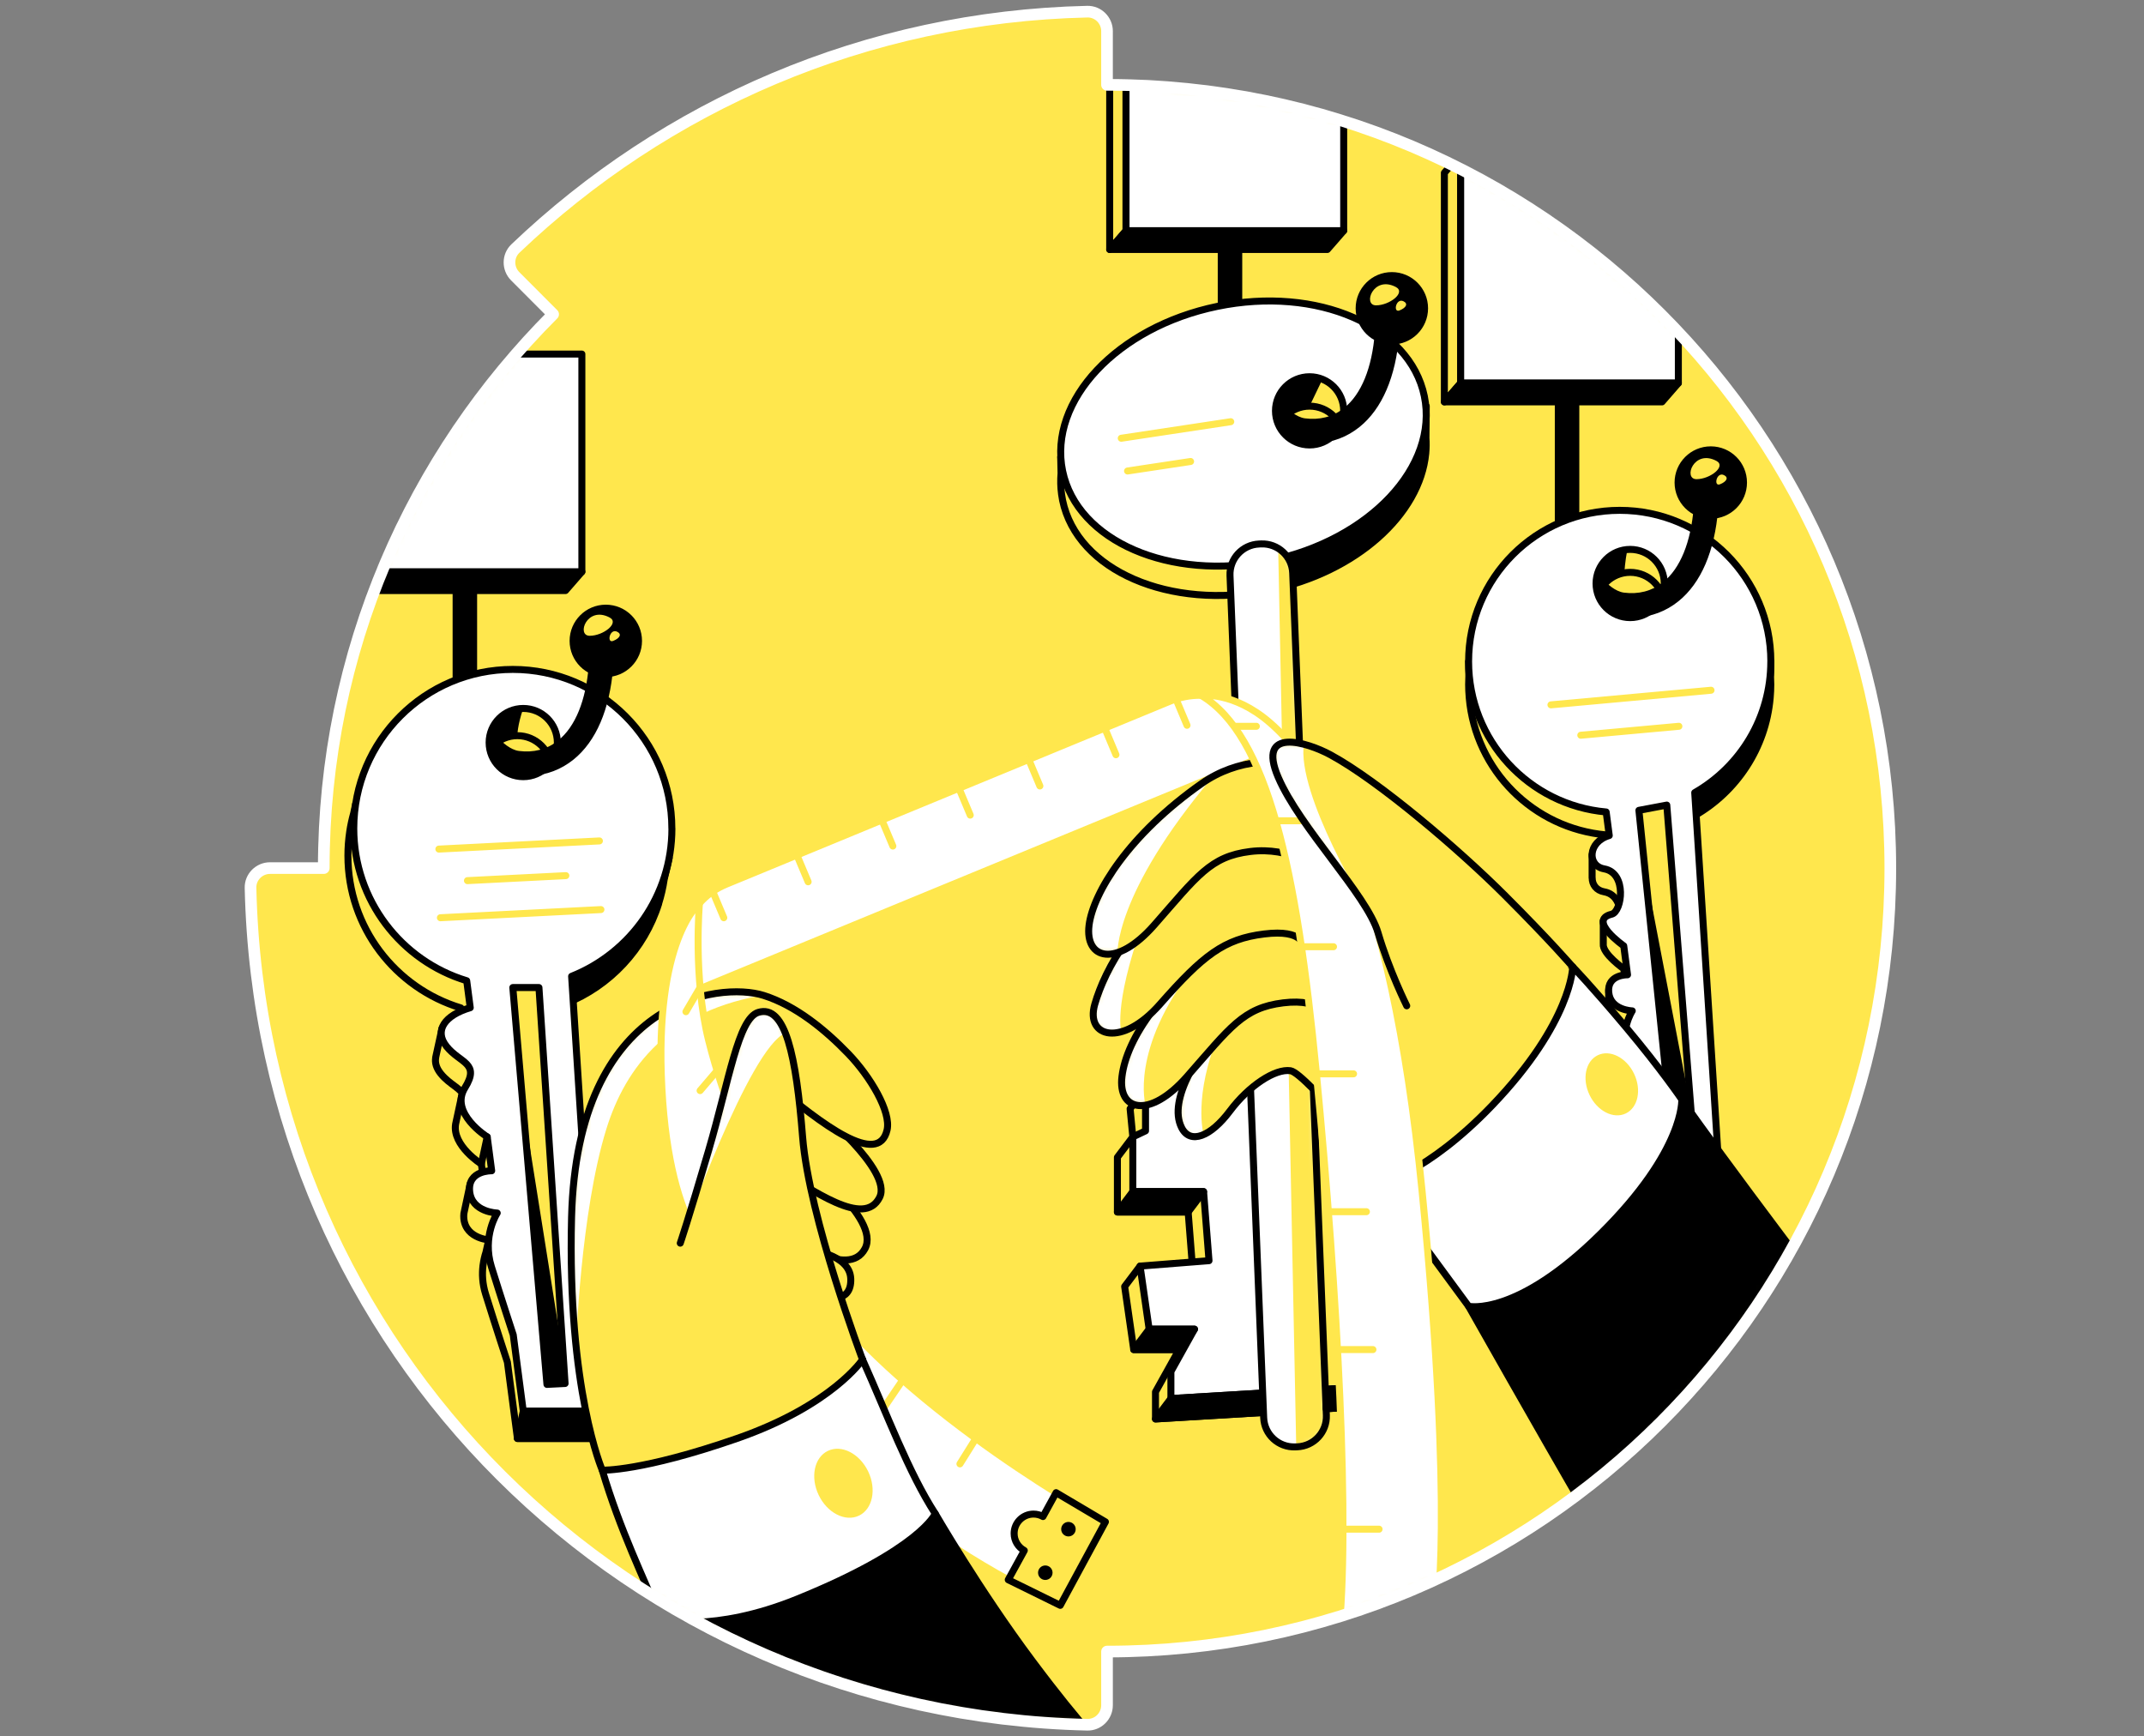 <svg width="368" height="298" viewBox="0 0 368 298" fill="none" xmlns="http://www.w3.org/2000/svg">
<rect x="0" y="0" width="368" height="298" fill="#808080" stroke="none"/>
<path d="M43.001 152.372C44.758 231.643 108.09 294.245 186.628 295.999C188.488 296.042 190.011 294.512 190.011 292.655V283.442C190.011 283.442 190.014 283.442 190.018 283.442C264.266 283.442 324.457 223.248 324.457 149C324.457 74.752 264.263 14.554 190.011 14.561V5.344C190.011 3.484 188.488 1.962 186.628 2.001C148.588 2.862 114.108 18.172 88.458 42.659C87.117 43.943 87.117 46.092 88.426 47.408L94.942 53.939C70.622 78.263 55.575 111.87 55.572 148.982H46.345C44.488 148.982 42.958 150.508 43.001 152.369" fill="#FFE74D"/>
<mask id="mask0_9850_2327" style="mask-type:luminance" maskUnits="userSpaceOnUse" x="43" y="2" width="282" height="294">
<path d="M43.001 152.372C44.758 231.643 108.09 294.245 186.628 295.999C188.488 296.042 190.011 294.512 190.011 292.655V283.442C190.011 283.442 190.014 283.442 190.018 283.442C264.266 283.442 324.457 223.248 324.457 149C324.457 74.752 264.263 14.554 190.011 14.561V5.344C190.011 3.484 188.488 1.962 186.628 2.001C148.588 2.862 114.108 18.172 88.458 42.659C87.117 43.943 87.117 46.092 88.426 47.408L94.942 53.939C70.622 78.263 55.575 111.87 55.572 148.982H46.345C44.488 148.982 42.958 150.508 43.001 152.369" fill="white"/>
</mask>
<g mask="url(#mask0_9850_2327)">
<path d="M268.972 94.623C267.813 94.623 266.87 93.495 266.87 92.105V69.677C266.87 68.286 267.813 67.158 268.972 67.158C270.132 67.158 271.075 68.286 271.075 69.677V92.105C271.075 93.495 270.132 94.623 268.972 94.623Z" fill="black"/>
<path d="M211.119 62.523C209.959 62.523 209.017 61.581 209.017 60.421V41.7C209.017 40.54 209.959 39.598 211.119 39.598C212.279 39.598 213.221 40.54 213.221 41.7V60.421C213.221 61.581 212.279 62.523 211.119 62.523Z" fill="black"/>
<path d="M79.789 120.561C78.63 120.561 77.687 119.618 77.687 118.458V99.737C77.687 98.577 78.63 97.635 79.789 97.635C80.949 97.635 81.892 98.577 81.892 99.737V118.458C81.892 119.618 80.949 120.561 79.789 120.561Z" fill="black"/>
<path d="M139.802 220.795C156.147 242.977 189.741 261.186 189.741 261.186L181.99 275.515C181.99 275.515 167.59 269.599 153.347 257.924C139.105 246.25 139.805 220.798 139.805 220.798L139.802 220.795Z" fill="white" stroke="#FFE74D" stroke-width="1.2" stroke-linecap="round" stroke-linejoin="round"/>
<path d="M181.271 256.173L179.019 260.271C178.539 260.001 177.984 259.848 177.394 259.848C175.555 259.848 174.068 261.338 174.068 263.174C174.068 264.44 174.776 265.539 175.814 266.101L173.058 271.121L181.986 275.51L189.737 261.182L181.268 256.17L181.271 256.173Z" fill="#FFE74D" stroke="black" stroke-width="1.2" stroke-linecap="round" stroke-linejoin="round"/>
<path d="M179.418 271.154C180.105 271.154 180.663 270.597 180.663 269.909C180.663 269.221 180.105 268.664 179.418 268.664C178.73 268.664 178.173 269.221 178.173 269.909C178.173 270.597 178.73 271.154 179.418 271.154Z" fill="black"/>
<path d="M167.494 246.869L164.766 251.23" stroke="#FFE74D" stroke-width="1.2" stroke-linecap="round" stroke-linejoin="round"/>
<path d="M154.934 236.848L151.942 241.262" stroke="#FFE74D" stroke-width="1.2" stroke-linecap="round" stroke-linejoin="round"/>
<path d="M183.388 263.683C184.075 263.683 184.633 263.126 184.633 262.438C184.633 261.751 184.075 261.193 183.388 261.193C182.7 261.193 182.143 261.751 182.143 262.438C182.143 263.126 182.7 263.683 183.388 263.683Z" fill="black"/>
<path d="M137.557 198.961C137.557 198.961 151.259 209.11 148.46 214.31C145.657 219.511 136.063 213.033 130.13 209.003C123.421 204.446 129.625 193.75 129.625 193.75L137.561 198.961H137.557Z" fill="#FFE74D" stroke="black" stroke-width="1.2" stroke-linecap="round" stroke-linejoin="round"/>
<path d="M140.068 190.151C140.068 190.151 153.287 200.89 150.971 205.5C148.321 210.779 139.645 204.28 132.641 200.192C125.637 196.105 132.136 184.939 132.136 184.939L140.072 190.151H140.068Z" fill="#FFE74D" stroke="black" stroke-width="1.2" stroke-linecap="round" stroke-linejoin="round"/>
<path d="M198.331 243.521L238.808 241.095L236.937 231.616L230.399 188.25L196.62 186.781L193.974 190.285L194.439 195.112L191.793 198.616V208.007H203.937L204.869 219.863L195.684 217.291L193.038 220.795L194.596 231.616H202.379L198.331 238.883V243.521Z" fill="#FFE74D" stroke="black" stroke-width="1.2" stroke-linecap="round" stroke-linejoin="round"/>
<path d="M200.977 240.021L241.454 237.591L239.583 228.111L233.045 184.746L196.62 186.781V194.08L194.439 195.112V204.503H206.584L207.516 216.358L195.684 217.29L197.242 228.111H205.026L200.977 235.382V240.021Z" fill="white"/>
<mask id="mask1_9850_2327" style="mask-type:luminance" maskUnits="userSpaceOnUse" x="194" y="184" width="48" height="57">
<path d="M200.977 240.021L241.454 237.591L239.583 228.111L233.045 184.746L196.62 186.781V194.08L194.439 195.112V204.503H206.584L207.516 216.358L195.684 217.29L197.242 228.111H205.026L200.977 235.382V240.021Z" fill="white"/>
</mask>
<g mask="url(#mask1_9850_2327)">
<path d="M227.613 185.052L234.532 238.213L221.513 239.679V183.209L227.613 185.052Z" fill="#FFE74D"/>
</g>
<path d="M200.977 240.021L241.454 237.591L239.583 228.111L233.045 184.746L196.62 186.781V194.08L194.439 195.112V204.503H206.584L207.516 216.358L195.684 217.29L197.242 228.111H205.026L200.977 235.382V240.021Z" stroke="black" stroke-width="1.2" stroke-linecap="round" stroke-linejoin="round"/>
<path d="M200.978 240.021L198.331 243.521L216.86 242.412L217.945 239.004L200.978 240.021Z" fill="black" stroke="black" stroke-width="1.2" stroke-linecap="round" stroke-linejoin="round"/>
<path d="M244.755 75.073L244.805 69.702C244.542 70.115 244.225 70.513 243.873 70.901C240.046 60.187 225.024 54.3 208.921 57.629C195.29 60.446 184.995 69.019 182.598 78.467C182.416 78.456 182.242 78.449 182.057 78.435L182.121 81.216C182.018 82.408 182.043 83.603 182.207 84.799V84.809C182.256 85.161 182.313 85.513 182.384 85.866C184.874 97.917 200.793 104.815 217.938 101.268C232.818 98.191 243.724 88.263 244.72 77.816H244.723V77.773C244.805 76.877 244.816 75.973 244.748 75.073H244.755ZM224.778 69.702C228.012 69.702 230.634 72.324 230.634 75.557C230.634 76.059 230.562 76.542 230.445 77.008C227.357 77.659 223.797 78.168 219.738 78.524C219.226 77.652 218.923 76.642 218.923 75.557C218.923 72.324 221.545 69.702 224.778 69.702ZM224.778 81.409C223.569 81.409 222.445 81.042 221.513 80.412L229.029 79.573C227.962 80.701 226.454 81.409 224.778 81.409Z" fill="#FFE74D" stroke="black" stroke-width="1.2" stroke-linecap="round" stroke-linejoin="round"/>
<path d="M303.911 116.027L303.954 113.519H303.655C301.755 101.066 290.998 91.525 278.015 91.525C265.031 91.525 254.274 101.066 252.375 113.519H252.076L252.115 116.038C252.09 116.511 252.076 116.984 252.076 117.461C252.076 118.211 252.112 118.951 252.176 119.684V119.744H252.179C253.268 132.23 263.206 142.179 275.689 143.289L276.219 147.334C275.809 147.454 275.45 147.618 275.126 147.803L273.273 146.693V150.659H273.284C273.277 151.794 273.978 152.819 275.351 153.057C278.691 153.644 278.584 158.45 277.4 160.214L275.191 158.051V161.993C274.995 163.661 278.709 166.268 278.709 166.268L278.901 167.737L279.31 170.839L276.115 169.975L276.13 173.624C276.115 173.816 276.112 174.019 276.13 174.243C276.428 177.335 280.171 177.427 280.171 177.427C280.171 177.427 279.719 178.117 279.345 179.277L278.872 178.843V181.969C278.865 182.201 278.865 182.435 278.872 182.677V182.784C278.908 183.57 279.036 184.417 279.313 185.31C280.708 189.795 282.511 195.291 282.511 195.291L283.98 206.478H295.164L290.885 139.977C298.063 135.862 303.082 128.42 303.84 119.751C303.904 118.997 303.943 118.24 303.943 117.468C303.943 116.984 303.929 116.507 303.9 116.031L303.911 116.027ZM279.804 98.227C283.038 98.227 285.659 100.849 285.659 104.082C285.659 107.316 283.038 109.937 279.804 109.937C276.571 109.937 273.949 107.316 273.949 104.082C273.949 100.849 276.571 98.227 279.804 98.227Z" fill="#FFE74D" stroke="black" stroke-width="1.2" stroke-linecap="round" stroke-linejoin="round"/>
<path d="M113.045 155.08C113.472 153.731 113.792 152.341 114.006 150.911L114.849 147.247L114.301 147.151C114.301 147.051 114.308 146.952 114.308 146.848C114.308 131.773 102.086 119.551 87.01 119.551C75.037 119.551 64.874 127.263 61.193 137.984L61.05 137.959L60.709 139.549C60.417 140.595 60.182 141.666 60.019 142.761V142.779C59.819 144.106 59.716 145.465 59.716 146.848C59.716 159.17 67.883 169.586 79.099 172.979L79.707 177.611C79.323 177.724 78.964 177.852 78.623 177.984L75.876 176.465L74.82 181.285C74.82 181.285 74.82 181.296 74.82 181.299L74.77 181.52L74.781 181.531C74.635 182.391 74.895 183.313 75.642 184.248C77.225 186.226 79.338 186.809 79.704 188.325L79.234 188.126L78.281 192.54C78.253 192.65 78.228 192.76 78.21 192.871L78.203 192.903C77.577 196.609 82.628 199.779 82.628 199.779L82.856 201.5L83.393 205.595C83.393 205.595 82.71 205.584 81.924 205.808L80.696 203.215L79.729 207.757C79.686 207.893 79.658 208.038 79.636 208.195L79.615 208.298H79.622C79.594 208.554 79.583 208.817 79.611 209.12C79.96 212.737 84.346 212.848 84.346 212.848C84.346 212.848 84.285 212.944 84.193 213.107L83.88 212.809L83.41 214.911C83.201 215.544 83.016 216.309 82.905 217.173L82.891 217.234H82.898C82.731 218.628 82.784 220.279 83.346 222.086C84.979 227.34 87.092 233.774 87.092 233.774L88.814 246.875H101.911L97.109 172.225C104.679 169.212 110.587 162.912 113.059 155.09V155.087L113.045 155.08ZM88.8 126.256C92.033 126.256 94.655 128.878 94.655 132.111C94.655 135.345 92.033 137.966 88.8 137.966C85.566 137.966 82.945 135.345 82.945 132.111C82.945 128.878 85.566 126.256 88.8 126.256Z" fill="#FFE74D" stroke="black" stroke-width="1.2" stroke-linecap="round" stroke-linejoin="round"/>
<path d="M193.273 39.597L190.47 42.816V5.456L193.273 2.236V39.597Z" fill="#FFE74D" stroke="black" stroke-width="1.2" stroke-linecap="round" stroke-linejoin="round"/>
<path d="M97.07 101.35H59.709L62.512 98.127H99.873L97.07 101.35Z" fill="black" stroke="black" stroke-width="1.2" stroke-linecap="round" stroke-linejoin="round"/>
<path d="M250.714 65.75L247.914 68.969V29.663L250.714 26.443V65.75Z" fill="#FFE74D" stroke="black" stroke-width="1.2" stroke-linecap="round" stroke-linejoin="round"/>
<path d="M230.634 2.236H193.273V39.597H230.634V2.236Z" fill="white" stroke="black" stroke-width="1.2" stroke-linecap="round" stroke-linejoin="round"/>
<path d="M99.873 60.766H62.512V98.126H99.873V60.766Z" fill="white" stroke="black" stroke-width="1.2" stroke-linecap="round" stroke-linejoin="round"/>
<path d="M288.075 26.443H250.714V65.75H288.075V26.443Z" fill="white" stroke="black" stroke-width="1.2" stroke-linecap="round" stroke-linejoin="round"/>
<path d="M230.633 39.598L227.83 42.817H190.47L193.273 39.598H230.633Z" fill="black" stroke="black" stroke-width="1.2" stroke-linecap="round" stroke-linejoin="round"/>
<path d="M250.714 65.75L247.914 68.969H285.275L288.074 65.75H250.714Z" fill="black" stroke="black" stroke-width="1.2" stroke-linecap="round" stroke-linejoin="round"/>
<path d="M244.474 67.988C241.984 55.936 226.066 49.039 208.921 52.585C191.775 56.128 179.898 68.774 182.388 80.826C184.878 92.877 200.796 99.774 217.942 96.228C235.087 92.685 246.964 80.039 244.474 67.988ZM224.778 76.365C221.545 76.365 218.923 73.743 218.923 70.51C218.923 67.276 221.545 64.655 224.778 64.655C228.012 64.655 230.634 67.276 230.634 70.51C230.634 73.743 228.012 76.365 224.778 76.365Z" fill="white" stroke="black" stroke-width="1.2" stroke-linecap="round" stroke-linejoin="round"/>
<path d="M216.461 93.348L216.123 93.362C213.245 93.477 211.006 95.903 211.121 98.781L216.901 243.313C217.016 246.191 219.442 248.431 222.32 248.316L222.657 248.302C225.535 248.187 227.775 245.761 227.66 242.883L221.88 98.351C221.765 95.473 219.339 93.233 216.461 93.348Z" fill="white"/>
<mask id="mask2_9850_2327" style="mask-type:luminance" maskUnits="userSpaceOnUse" x="211" y="93" width="17" height="156">
<path d="M216.461 93.348L216.123 93.362C213.245 93.477 211.006 95.903 211.121 98.781L216.901 243.313C217.016 246.191 219.442 248.431 222.32 248.316L222.657 248.302C225.535 248.187 227.775 245.761 227.66 242.883L221.88 98.351C221.765 95.473 219.339 93.233 216.461 93.348Z" fill="white"/>
</mask>
<g mask="url(#mask2_9850_2327)">
<path d="M219.39 94.191L222.488 248.308H225.273L229.03 246.868L221.648 97.154L219.39 94.191Z" fill="#FFE74D"/>
</g>
<path d="M216.461 93.348L216.123 93.362C213.245 93.477 211.006 95.903 211.121 98.781L216.901 243.313C217.016 246.191 219.442 248.431 222.32 248.316L222.657 248.302C225.535 248.187 227.775 245.761 227.66 242.883L221.88 98.351C221.765 95.473 219.339 93.233 216.461 93.348Z" stroke="black" stroke-width="1.2" stroke-linecap="round" stroke-linejoin="round"/>
<path d="M115.318 142.182C115.318 127.107 103.095 114.885 88.02 114.885C72.945 114.885 60.723 127.107 60.723 142.182C60.723 154.504 68.89 164.92 80.106 168.313L80.714 172.945C76.356 174.229 74.457 176.854 76.641 179.582C78.974 182.503 82.478 182.385 79.793 186.704C77.107 191.022 83.627 195.113 83.627 195.113L83.855 196.834L84.392 200.929C84.392 200.929 80.262 200.833 80.611 204.454C80.959 208.071 85.345 208.182 85.345 208.182C85.345 208.182 82.713 212.159 84.349 217.412C85.982 222.666 88.095 229.101 88.095 229.101L89.817 242.202H102.914L98.112 167.552C108.196 163.539 115.328 153.697 115.328 142.186L115.318 142.182ZM89.809 121.583C93.043 121.583 95.665 124.205 95.665 127.438C95.665 130.671 93.043 133.293 89.809 133.293C86.576 133.293 83.954 130.671 83.954 127.438C83.954 124.205 86.576 121.583 89.809 121.583Z" fill="white" stroke="black" stroke-width="1.2" stroke-linecap="round" stroke-linejoin="round"/>
<path d="M303.95 113.523C303.95 99.198 292.336 87.584 278.011 87.584C263.687 87.584 252.073 99.198 252.073 113.523C252.073 127.061 262.449 138.174 275.685 139.351L276.215 143.396C272.494 144.491 272.405 148.6 275.344 149.116C279.313 149.813 278.413 156.468 276.628 156.895C272.405 157.909 278.702 162.327 278.702 162.327L278.894 163.796L279.353 167.293C279.353 167.293 275.824 167.211 276.123 170.302C276.421 173.393 280.164 173.486 280.164 173.486C280.164 173.486 277.915 176.883 279.313 181.368C280.708 185.854 282.511 191.35 282.511 191.35L283.98 202.537H295.164L290.885 136.036C298.686 131.565 303.943 123.163 303.943 113.526L303.95 113.523ZM279.804 94.286C283.038 94.286 285.659 96.907 285.659 100.141C285.659 103.374 283.038 105.996 279.804 105.996C276.571 105.996 273.949 103.374 273.949 100.141C273.949 96.907 276.571 94.286 279.804 94.286Z" fill="white" stroke="black" stroke-width="1.2" stroke-linecap="round" stroke-linejoin="round"/>
<path d="M88.02 169.482L93.879 237.591L96.992 237.435L92.506 169.482H88.02Z" fill="#FFE74D" stroke="black" stroke-width="1.2" stroke-linecap="round" stroke-linejoin="round"/>
<path d="M281.305 139.07L287.374 198.378H290.877L286.09 138.17L281.305 139.07Z" fill="#FFE74D" stroke="black" stroke-width="1.2" stroke-linecap="round" stroke-linejoin="round"/>
<path d="M102.907 242.197L101.893 246.868H88.799L89.809 242.197H102.907Z" fill="black" stroke="black" stroke-width="1.2" stroke-linecap="round" stroke-linejoin="round"/>
<path d="M98.102 167.551L98.368 171.674C98.368 171.674 104.049 169.223 108.09 164.186C112.131 159.149 113.607 153.006 113.607 153.006C113.607 153.006 109.211 159.736 104.54 163.706C99.87 167.676 98.102 167.551 98.102 167.551Z" fill="black"/>
<path d="M148.051 233.327C148.051 233.327 140.268 244.38 127.348 249.05C114.429 253.721 103.377 252.316 103.377 252.316C103.377 252.316 97.344 238.542 98.105 208.89C99.069 171.344 123.496 168.434 131.083 170.839C136.529 172.564 141.559 176.648 145.597 180.835C149.374 184.755 152.988 190.809 152.255 193.946C150.776 200.289 141.203 193.128 132.407 185.701C126.452 180.671 138.71 214.496 138.71 214.496C138.71 214.496 145.874 215.118 146.027 219.476C146.183 223.833 141.726 222.667 141.726 222.667L148.051 233.331V233.327Z" fill="#FFE74D"/>
<mask id="mask3_9850_2327" style="mask-type:luminance" maskUnits="userSpaceOnUse" x="98" y="170" width="55" height="83">
<path d="M148.051 233.327C148.051 233.327 140.268 244.38 127.348 249.05C114.429 253.721 103.377 252.316 103.377 252.316C103.377 252.316 97.344 238.542 98.105 208.89C99.069 171.344 123.496 168.434 131.083 170.839C136.529 172.564 141.559 176.648 145.597 180.835C149.374 184.755 152.988 190.809 152.255 193.946C150.776 200.289 141.203 193.128 132.407 185.701C126.452 180.671 138.71 214.496 138.71 214.496C138.71 214.496 145.874 215.118 146.027 219.476C146.183 223.833 141.726 222.667 141.726 222.667L148.051 233.331V233.327Z" fill="white"/>
</mask>
<g mask="url(#mask3_9850_2327)">
<path d="M131.951 170.646C114.799 173.204 107.346 183.21 104.077 193.75C99.624 208.099 98.87 230.95 98.87 230.95C98.87 230.95 94.395 204.528 102.59 186.785C111.9 166.627 131.955 170.65 131.955 170.65L131.951 170.646Z" fill="white"/>
</g>
<path d="M148.051 233.327C148.051 233.327 140.268 244.38 127.348 249.05C114.429 253.721 103.377 252.316 103.377 252.316C103.377 252.316 97.344 238.542 98.105 208.89C99.069 171.344 123.496 168.434 131.083 170.839C136.529 172.564 141.559 176.648 145.597 180.835C149.374 184.755 152.988 190.809 152.255 193.946C150.776 200.289 141.203 193.128 132.407 185.701C126.452 180.671 138.71 214.496 138.71 214.496C138.71 214.496 145.874 215.118 146.027 219.476C146.183 223.833 141.726 222.667 141.726 222.667L148.051 233.331V233.327Z" stroke="black" stroke-width="1.2" stroke-linecap="round" stroke-linejoin="round"/>
<path d="M83.624 195.113L82.613 199.784" stroke="black" stroke-width="1.2" stroke-linecap="round" stroke-linejoin="round"/>
<path d="M89.707 189.107L96.7 233.031L96.992 237.435L93.879 237.591L89.707 189.107Z" fill="black"/>
<path d="M295.171 202.533H283.987V206.475H295.171V202.533Z" fill="black" stroke="black" stroke-width="1.2" stroke-linecap="round" stroke-linejoin="round"/>
<path d="M282.333 149.115L290.226 190.204L290.877 198.378H287.373L282.333 149.115Z" fill="black"/>
<path d="M290.892 136.032L291.109 139.387C291.109 139.387 296.654 138.28 300.848 129.764C305.042 121.245 303.416 118.787 303.416 118.787C303.416 118.787 301.876 127.627 297.309 131.287C292.745 134.944 290.892 136.032 290.892 136.032Z" fill="black"/>
<path d="M89.81 121.582C88.799 124.474 88.799 126.253 88.799 126.253C88.799 126.253 86.477 126.224 85.281 127.437L84.086 128.65C84.086 128.65 83.371 126.868 84.969 124.154C86.566 121.44 89.813 121.586 89.813 121.586L89.81 121.582Z" fill="black"/>
<path d="M279.359 94.285C278.893 96.259 278.819 98.315 278.819 98.315C278.819 98.315 277.264 98.44 276.24 99.447C275.215 100.453 274.33 102.2 274.33 102.2C274.33 102.2 273.454 99.689 274.771 97.156C276.087 94.627 279.356 94.285 279.356 94.285H279.359Z" fill="black"/>
<path d="M241.455 237.592L238.808 241.096L227.614 241.768V238.424L241.455 237.592Z" fill="black" stroke="black" stroke-width="1.2" stroke-linecap="round" stroke-linejoin="round"/>
<path d="M194.439 204.504L191.793 208.008H203.937L206.584 204.504H194.439Z" fill="black" stroke="black" stroke-width="1.2" stroke-linecap="round" stroke-linejoin="round"/>
<path d="M197.243 228.111L194.596 231.615H202.379L205.026 228.111H197.243Z" fill="black" stroke="black" stroke-width="1.2" stroke-linecap="round" stroke-linejoin="round"/>
<path d="M75.329 145.722L102.882 144.32" stroke="#FFE74D" stroke-width="1.2" stroke-linecap="round" stroke-linejoin="round"/>
<path d="M80.234 151.135L97.123 150.277" stroke="#FFE74D" stroke-width="1.2" stroke-linecap="round" stroke-linejoin="round"/>
<path d="M266.208 120.967L293.684 118.459" stroke="#FFE74D" stroke-width="1.2" stroke-linecap="round" stroke-linejoin="round"/>
<path d="M271.331 126.181L288.167 124.645" stroke="#FFE74D" stroke-width="1.2" stroke-linecap="round" stroke-linejoin="round"/>
<path d="M75.592 157.503L103.145 156.102" stroke="#FFE74D" stroke-width="1.2" stroke-linecap="round" stroke-linejoin="round"/>
<path d="M192.455 75.212L211.247 72.373" stroke="#FFE74D" stroke-width="1.2" stroke-linecap="round" stroke-linejoin="round"/>
<path d="M124.607 151.768L200.776 120.358C207.728 117.491 215.698 120.807 218.565 127.759L219.035 128.9L118.825 170.224L117.882 167.939C115.277 161.622 118.292 154.376 124.609 151.771L124.607 151.768Z" fill="white" stroke="#FFE74D" stroke-width="1.2" stroke-linecap="round" stroke-linejoin="round"/>
<path d="M122.339 153.006L124.232 157.502" stroke="#FFE74D" stroke-width="1.2" stroke-linecap="round" stroke-linejoin="round"/>
<path d="M136.813 146.838L138.709 151.334" stroke="#FFE74D" stroke-width="1.2" stroke-linecap="round" stroke-linejoin="round"/>
<path d="M151.355 140.705L153.251 145.201" stroke="#FFE74D" stroke-width="1.2" stroke-linecap="round" stroke-linejoin="round"/>
<path d="M164.641 135.395L166.534 139.891" stroke="#FFE74D" stroke-width="1.2" stroke-linecap="round" stroke-linejoin="round"/>
<path d="M176.593 130.393L178.486 134.889" stroke="#FFE74D" stroke-width="1.2" stroke-linecap="round" stroke-linejoin="round"/>
<path d="M189.651 125.029L191.544 129.529" stroke="#FFE74D" stroke-width="1.2" stroke-linecap="round" stroke-linejoin="round"/>
<path d="M201.849 119.975L203.742 124.474" stroke="#FFE74D" stroke-width="1.2" stroke-linecap="round" stroke-linejoin="round"/>
<path d="M193.533 80.832L204.354 79.199" stroke="#FFE74D" stroke-width="1.2" stroke-linecap="round" stroke-linejoin="round"/>
<path d="M226.991 65.09L224.779 69.697C224.779 69.697 222.993 69.249 221.513 70.693C220.034 72.137 219.504 73.03 219.504 73.03C219.504 73.03 217.654 70.174 220.293 66.755C222.929 63.337 226.995 65.09 226.995 65.09H226.991Z" fill="black"/>
<path d="M220.83 95.529C221.648 97.155 222.303 100.14 222.303 100.14C222.303 100.14 235.137 95.504 240.074 88.593C245.581 80.892 244.755 75.072 244.755 75.072C244.755 75.072 242.312 84.082 233.789 89.454C225.266 94.825 220.83 95.533 220.83 95.533V95.529Z" fill="black"/>
<path d="M120.053 155.035C120.053 155.035 112.241 161.174 113.607 186.782C114.977 212.39 123.453 216.36 123.453 216.36L128.59 198.379C128.59 198.379 124.264 189.109 121.625 178.54C118.939 167.791 120.053 155.031 120.053 155.031V155.035Z" fill="white" stroke="#FFE74D" stroke-width="1.2" stroke-linecap="round" stroke-linejoin="round"/>
<path d="M120.166 169.484L117.733 173.628" stroke="#FFE74D" stroke-width="1.2" stroke-linecap="round" stroke-linejoin="round"/>
<path d="M123.083 183.756L120.167 187.171" stroke="#FFE74D" stroke-width="1.2" stroke-linecap="round" stroke-linejoin="round"/>
<path d="M116.762 213.351C116.762 213.351 118.082 209.516 121.625 197.447C125.168 185.381 126.697 174.809 130.148 173.745C134.818 172.305 136.657 181.258 137.76 195.113C138.863 208.968 148.047 233.328 148.047 233.328L140.364 247.649" fill="#FFE74D"/>
<mask id="mask4_9850_2327" style="mask-type:luminance" maskUnits="userSpaceOnUse" x="116" y="173" width="33" height="75">
<path d="M116.762 213.351C116.762 213.351 118.082 209.516 121.625 197.447C125.168 185.381 126.697 174.809 130.148 173.745C134.818 172.305 136.657 181.258 137.76 195.113C138.863 208.968 148.047 233.328 148.047 233.328L140.364 247.649" fill="white"/>
</mask>
<g mask="url(#mask4_9850_2327)">
<path d="M134.804 177.302C128.593 179.817 117.082 212.383 117.082 212.383C117.082 212.383 126.882 177.327 128.593 174.677C131.951 169.48 134.804 177.302 134.804 177.302Z" fill="white"/>
</g>
<path d="M116.762 213.351C116.762 213.351 118.082 209.516 121.625 197.447C125.168 185.381 126.697 174.809 130.148 173.745C134.818 172.305 136.657 181.258 137.76 195.113C138.863 208.968 148.047 233.328 148.047 233.328L140.364 247.649" stroke="black" stroke-width="1.2" stroke-linecap="round" stroke-linejoin="round"/>
<path d="M160.526 259.773C160.526 259.773 168.192 273.01 177.163 285.008C186.152 297.035 189.741 300.183 189.741 300.183C189.741 300.183 170.212 301.076 151.348 295.999C132.485 290.923 114.34 277.189 114.34 277.189L160.526 259.773Z" fill="black" stroke="black" stroke-width="1.2" stroke-linecap="round" stroke-linejoin="round"/>
<path d="M103.373 252.315C103.373 252.315 110.135 252.556 126.491 246.872C142.847 241.188 148.051 233.33 148.051 233.33C152.302 242.821 155.919 252.645 160.526 259.777C160.526 259.777 158.014 265.846 136.842 274.426C122.379 280.288 113.447 278.008 113.447 278.008C110.406 270.605 106.486 262.744 103.373 252.315Z" fill="white" stroke="black" stroke-width="1.2" stroke-linecap="round" stroke-linejoin="round"/>
<path d="M147.439 260.113C149.781 258.987 150.484 255.586 149.009 252.518C147.534 249.45 144.439 247.875 142.096 249.002C139.754 250.128 139.051 253.528 140.526 256.597C142.002 259.665 145.097 261.239 147.439 260.113Z" fill="#FFE74D"/>
<path d="M105.244 114.533C104.657 121.761 102.306 127.232 98.446 130.351C96.319 132.069 93.818 133.016 91.108 133.147C90.88 133.161 90.656 133.169 90.425 133.169C89.799 133.169 89.169 133.126 88.529 133.044C88.212 133.001 87.914 132.945 87.618 132.866C87.608 132.866 87.597 132.863 87.593 132.863C85.459 131.984 83.958 129.889 83.958 127.445C83.958 126.958 84.015 126.485 84.132 126.033C84.719 126.044 85.31 126.307 85.715 126.801C86.142 127.317 87.569 128.683 89.077 128.882C91.552 129.202 93.826 128.626 95.665 127.196C95.711 127.161 95.761 127.121 95.807 127.086C98.749 124.71 100.566 120.256 101.057 114.198C101.153 113.042 102.16 112.185 103.323 112.274C104.479 112.37 105.34 113.384 105.251 114.54L105.244 114.533Z" fill="black"/>
<path d="M103.981 116.204C107.414 116.204 110.196 113.422 110.196 109.99C110.196 106.558 107.414 103.775 103.981 103.775C100.549 103.775 97.767 106.558 97.767 109.99C97.767 113.422 100.549 116.204 103.981 116.204Z" fill="black"/>
<path d="M240.163 57.451C239.577 64.679 237.225 70.15 233.366 73.269C231.239 74.987 228.738 75.934 226.027 76.065C225.8 76.079 225.576 76.087 225.344 76.087C224.718 76.087 224.089 76.044 223.448 75.962C223.132 75.919 222.833 75.862 222.538 75.784C222.527 75.784 222.516 75.781 222.513 75.781C220.379 74.902 218.877 72.807 218.877 70.363C218.877 69.876 218.934 69.403 219.052 68.951C219.639 68.962 220.229 69.225 220.635 69.719C221.062 70.235 222.488 71.601 223.996 71.8C226.472 72.12 228.745 71.544 230.584 70.114C230.63 70.079 230.68 70.039 230.726 70.004C233.668 67.628 235.486 63.174 235.977 57.116C236.073 55.96 237.079 55.103 238.243 55.192C239.399 55.288 240.259 56.302 240.171 57.458L240.163 57.451Z" fill="black"/>
<path d="M238.9 59.126C242.332 59.126 245.115 56.344 245.115 52.912C245.115 49.48 242.332 46.697 238.9 46.697C235.468 46.697 232.686 49.48 232.686 52.912C232.686 56.344 235.468 59.126 238.9 59.126Z" fill="black"/>
<path d="M294.904 87.359C294.317 94.587 291.966 100.058 288.106 103.178C285.979 104.896 283.479 105.842 280.768 105.973C280.54 105.988 280.316 105.995 280.085 105.995C279.459 105.995 278.829 105.952 278.189 105.87C277.873 105.828 277.574 105.771 277.278 105.692C277.268 105.692 277.257 105.689 277.254 105.689C275.119 104.81 273.618 102.715 273.618 100.271C273.618 99.784 273.675 99.311 273.792 98.859C274.379 98.87 274.97 99.133 275.375 99.627C275.802 100.143 277.229 101.509 278.737 101.708C281.213 102.029 283.486 101.452 285.325 100.022C285.371 99.987 285.421 99.948 285.467 99.912C288.409 97.536 290.226 93.082 290.717 87.025C290.813 85.868 291.82 85.011 292.983 85.1C294.139 85.196 295 86.21 294.911 87.366L294.904 87.359Z" fill="black"/>
<path d="M293.642 89.03C297.074 89.03 299.856 86.248 299.856 82.816C299.856 79.384 297.074 76.602 293.642 76.602C290.209 76.602 287.427 79.384 287.427 82.816C287.427 86.248 290.209 89.03 293.642 89.03Z" fill="black"/>
<path d="M104.625 105.969C100.748 103.931 98.88 109.11 101.214 109.114C103.548 109.121 106.4 106.901 104.625 105.969Z" fill="#FFE74D"/>
<path d="M105.941 108.422C104.643 107.774 104.088 110.453 105.248 109.991C106.407 109.528 106.76 108.827 105.941 108.422Z" fill="#FFE74D"/>
<path d="M239.591 49.258C235.713 47.22 233.846 52.399 236.179 52.403C238.513 52.41 241.366 50.19 239.591 49.258Z" fill="#FFE74D"/>
<path d="M240.907 51.709C239.608 51.062 239.053 53.74 240.213 53.278C241.373 52.815 241.725 52.114 240.907 51.709Z" fill="#FFE74D"/>
<path d="M294.598 79.092C290.721 77.054 288.854 82.233 291.187 82.237C293.521 82.24 296.373 80.024 294.598 79.092Z" fill="#FFE74D"/>
<path d="M252.076 224.181C252.076 224.181 264.398 245.997 272.43 259.774C275.23 264.579 311.192 219.158 311.192 219.158C311.192 219.158 308.774 216.046 300.393 204.798C292.991 194.859 288.658 188.688 288.658 188.688L252.076 224.181Z" fill="black" stroke="black" stroke-width="1.2" stroke-linecap="round" stroke-linejoin="round"/>
<path d="M295.918 81.543C294.62 80.895 294.065 83.574 295.224 83.112C296.384 82.649 296.736 81.948 295.918 81.543Z" fill="#FFE74D"/>
<path d="M239.74 203.284C239.74 203.284 224.145 184.157 221.513 183.759C218.881 183.36 214.367 186.316 211.098 190.677C207.829 195.038 204.289 196.497 202.799 193.505C200.398 188.692 205.808 180.404 211.098 174.489C216.391 168.573 229.467 171.679 229.467 171.679L226.347 138.174L269.943 165.927" fill="#FFE74D"/>
<mask id="mask5_9850_2327" style="mask-type:luminance" maskUnits="userSpaceOnUse" x="202" y="138" width="68" height="66">
<path d="M239.74 203.284C239.74 203.284 224.145 184.157 221.513 183.759C218.881 183.36 214.367 186.316 211.098 190.677C207.829 195.038 204.289 196.497 202.799 193.505C200.398 188.692 205.808 180.404 211.098 174.489C216.391 168.573 229.467 171.679 229.467 171.679L226.347 138.174L269.943 165.927" fill="white"/>
</mask>
<g mask="url(#mask5_9850_2327)">
<path d="M209.269 177.303C204.716 188.106 206.584 194.722 206.584 194.722C206.584 194.722 200.181 197.191 202.799 187.451C205.417 177.715 209.269 177.303 209.269 177.303Z" fill="white"/>
</g>
<path d="M239.74 203.284C239.74 203.284 224.145 184.157 221.513 183.759C218.881 183.36 214.367 186.316 211.098 190.677C207.829 195.038 204.289 196.497 202.799 193.505C200.398 188.692 205.808 180.404 211.098 174.489C216.391 168.573 229.467 171.679 229.467 171.679L226.347 138.174L269.943 165.927" stroke="black" stroke-width="1.2" stroke-linecap="round" stroke-linejoin="round"/>
<path d="M228.883 157.634C228.883 157.634 224.405 151.679 211.912 160.437C199.42 169.194 193.39 178.183 192.576 184.75C191.843 190.63 197.239 192.149 203.745 184.75C211.176 176.301 213.36 172.961 220.243 172.111C227.13 171.261 228.343 174.797 228.343 174.797" fill="#FFE74D"/>
<mask id="mask6_9850_2327" style="mask-type:luminance" maskUnits="userSpaceOnUse" x="192" y="155" width="37" height="35">
<path d="M228.883 157.634C228.883 157.634 224.405 151.679 211.912 160.437C199.42 169.194 193.39 178.183 192.576 184.75C191.843 190.63 197.239 192.149 203.745 184.75C211.176 176.301 213.36 172.961 220.243 172.111C227.13 171.261 228.343 174.797 228.343 174.797" fill="white"/>
</mask>
<g mask="url(#mask6_9850_2327)">
<path d="M204.926 165.922C193.856 180.15 196.62 189.669 196.62 189.669C196.62 189.669 192.341 190.968 192.572 184.75C192.803 178.532 200.629 168.277 200.629 168.277L204.926 165.925V165.922Z" fill="white"/>
</g>
<path d="M228.883 157.634C228.883 157.634 224.405 151.679 211.912 160.437C199.42 169.194 193.39 178.183 192.576 184.75C191.843 190.63 197.239 192.149 203.745 184.75C211.176 176.301 213.36 172.961 220.243 172.111C227.13 171.261 228.343 174.797 228.343 174.797" stroke="black" stroke-width="1.2" stroke-linecap="round" stroke-linejoin="round"/>
<path d="M224.213 145.255C224.213 145.255 219.735 139.3 207.242 148.058C194.749 156.815 189.655 166.288 187.905 172.371C186.265 178.066 192.569 179.77 199.075 172.371C206.506 163.923 210.091 161.137 216.974 160.291C223.861 159.441 223.676 162.418 223.676 162.418" fill="#FFE74D"/>
<mask id="mask7_9850_2327" style="mask-type:luminance" maskUnits="userSpaceOnUse" x="187" y="143" width="38" height="35">
<path d="M224.213 145.255C224.213 145.255 219.735 139.3 207.242 148.058C194.749 156.815 189.655 166.288 187.905 172.371C186.265 178.066 192.569 179.77 199.075 172.371C206.506 163.923 210.091 161.137 216.974 160.291C223.861 159.441 223.676 162.418 223.676 162.418" fill="white"/>
</mask>
<g mask="url(#mask7_9850_2327)">
<path d="M196.076 158.566C190.94 173.044 192.508 177.302 192.508 177.302C192.508 177.302 186.251 179.479 187.642 171.674C189.033 163.867 193.394 160.292 193.394 160.292L196.08 158.566H196.076Z" fill="white"/>
</g>
<path d="M224.213 145.255C224.213 145.255 219.735 139.3 207.242 148.058C194.749 156.815 189.655 166.288 187.905 172.371C186.265 178.066 192.569 179.77 199.075 172.371C206.506 163.923 210.091 161.137 216.974 160.291C223.861 159.441 223.676 162.418 223.676 162.418" stroke="black" stroke-width="1.2" stroke-linecap="round" stroke-linejoin="round"/>
<path d="M234.532 134.89C234.532 134.89 218.76 125.702 206.267 134.46C193.774 143.217 187.638 153.195 186.93 158.773C186.183 164.649 191.594 166.172 198.1 158.773C205.531 150.324 207.715 146.984 214.598 146.134C221.485 145.284 226.344 148.998 226.344 148.998" fill="#FFE74D"/>
<mask id="mask8_9850_2327" style="mask-type:luminance" maskUnits="userSpaceOnUse" x="186" y="130" width="49" height="34">
<path d="M234.532 134.89C234.532 134.89 218.76 125.702 206.267 134.46C193.774 143.217 187.638 153.195 186.93 158.773C186.183 164.649 191.594 166.172 198.1 158.773C205.531 150.324 207.715 146.984 214.598 146.134C221.485 145.284 226.344 148.998 226.344 148.998" fill="white"/>
</mask>
<g mask="url(#mask8_9850_2327)">
<path d="M208.227 133.246C191.057 153.543 191.797 163.83 191.797 163.83C191.797 163.83 182.331 166.239 188.912 153.006C195.492 139.77 208.227 133.25 208.227 133.25V133.246Z" fill="white"/>
</g>
<path d="M234.532 134.89C234.532 134.89 218.76 125.702 206.267 134.46C193.774 143.217 187.638 153.195 186.93 158.773C186.183 164.649 191.594 166.172 198.1 158.773C205.531 150.324 207.715 146.984 214.598 146.134C221.485 145.284 226.344 148.998 226.344 148.998" stroke="black" stroke-width="1.2" stroke-linecap="round" stroke-linejoin="round"/>
<path d="M269.94 165.922C269.94 165.922 269.862 175.384 256.085 189.744C244.94 201.362 236.706 203.283 236.706 203.283L252.08 224.181C252.08 224.181 260.289 226.048 274.767 211.688C289.245 197.328 288.661 188.688 288.661 188.688C288.661 188.688 285.158 183.526 279.089 176.302C273.017 169.074 269.944 165.922 269.944 165.922H269.94Z" fill="white" stroke="black" stroke-width="1.2" stroke-linecap="round" stroke-linejoin="round"/>
<path d="M206.189 119.356C217.554 126.14 222.563 149.073 225.928 184.007C229.595 222.076 231.797 262.435 229.698 281.039C227.365 301.678 246.509 277.536 246.509 277.536C246.509 277.536 249.661 260.956 244.098 204.504C238.676 149.503 226.041 130.999 217.945 124.005C211.688 118.602 206.189 119.356 206.189 119.356Z" fill="white" stroke="#FFE74D" stroke-width="1.2" stroke-linecap="round" stroke-linejoin="round"/>
<path d="M230.516 262.439H236.706" stroke="#FFE74D" stroke-width="1.2" stroke-linecap="round" stroke-linejoin="round"/>
<path d="M229.463 231.615H235.653" stroke="#FFE74D" stroke-width="1.2" stroke-linecap="round" stroke-linejoin="round"/>
<path d="M228.343 207.953H234.532" stroke="#FFE74D" stroke-width="1.2" stroke-linecap="round" stroke-linejoin="round"/>
<path d="M225.956 184.291H232.327" stroke="#FFE74D" stroke-width="1.2" stroke-linecap="round" stroke-linejoin="round"/>
<path d="M223.808 162.479H228.884" stroke="#FFE74D" stroke-width="1.2" stroke-linecap="round" stroke-linejoin="round"/>
<path d="M219.08 140.859H224.049" stroke="#FFE74D" stroke-width="1.2" stroke-linecap="round" stroke-linejoin="round"/>
<path d="M211.913 124.646H215.644" stroke="#FFE74D" stroke-width="1.2" stroke-linecap="round" stroke-linejoin="round"/>
<path d="M241.454 172.617C241.454 172.617 238.445 166.587 236.524 160.063C234.603 153.54 223.135 142.128 219.389 133.388C215.644 124.645 224.387 127.391 228.343 129.529C236.702 134.05 250.518 145.888 258.301 153.664C266.084 161.44 269.937 165.922 269.937 165.922" fill="#FFE74D"/>
<mask id="mask9_9850_2327" style="mask-type:luminance" maskUnits="userSpaceOnUse" x="218" y="127" width="52" height="46">
<path d="M241.454 172.617C241.454 172.617 238.445 166.587 236.524 160.063C234.603 153.54 223.135 142.128 219.389 133.388C215.644 124.645 224.387 127.391 228.343 129.529C236.702 134.05 250.518 145.888 258.301 153.664C266.084 161.44 269.937 165.922 269.937 165.922" fill="white"/>
</mask>
<g mask="url(#mask9_9850_2327)">
<path d="M223.808 127.566C222.46 136.384 234.785 156.333 234.785 156.333C234.785 156.333 223.217 141.108 220.094 134.894C216.971 128.679 218.735 127.762 220.873 127.281C223.011 126.801 223.804 127.566 223.804 127.566H223.808Z" fill="white"/>
</g>
<path d="M241.454 172.617C241.454 172.617 238.445 166.587 236.524 160.063C234.603 153.54 223.135 142.128 219.389 133.388C215.644 124.645 224.387 127.391 228.343 129.529C236.702 134.05 250.518 145.888 258.301 153.664C266.084 161.44 269.937 165.922 269.937 165.922" stroke="black" stroke-width="1.2" stroke-linecap="round" stroke-linejoin="round"/>
<path d="M279.054 191.091C281.161 190.078 281.793 187.019 280.466 184.259C279.139 181.499 276.355 180.082 274.248 181.095C272.141 182.108 271.509 185.167 272.836 187.928C274.163 190.688 276.947 192.104 279.054 191.091Z" fill="#FFE74D"/>
</g>
<path d="M43.001 152.372C44.758 231.643 108.09 294.245 186.628 295.999C188.488 296.042 190.011 294.512 190.011 292.655V283.442C190.011 283.442 190.014 283.442 190.018 283.442C264.266 283.442 324.457 223.248 324.457 149C324.457 74.752 264.263 14.554 190.011 14.561V5.344C190.011 3.484 188.488 1.962 186.628 2.001C148.588 2.862 114.108 18.172 88.458 42.659C87.117 43.943 87.117 46.092 88.426 47.408L94.942 53.939C70.622 78.263 55.575 111.87 55.572 148.982H46.345C44.488 148.982 42.958 150.508 43.001 152.369" stroke="white" stroke-width="2" stroke-linecap="round" stroke-linejoin="round"/>
</svg>
